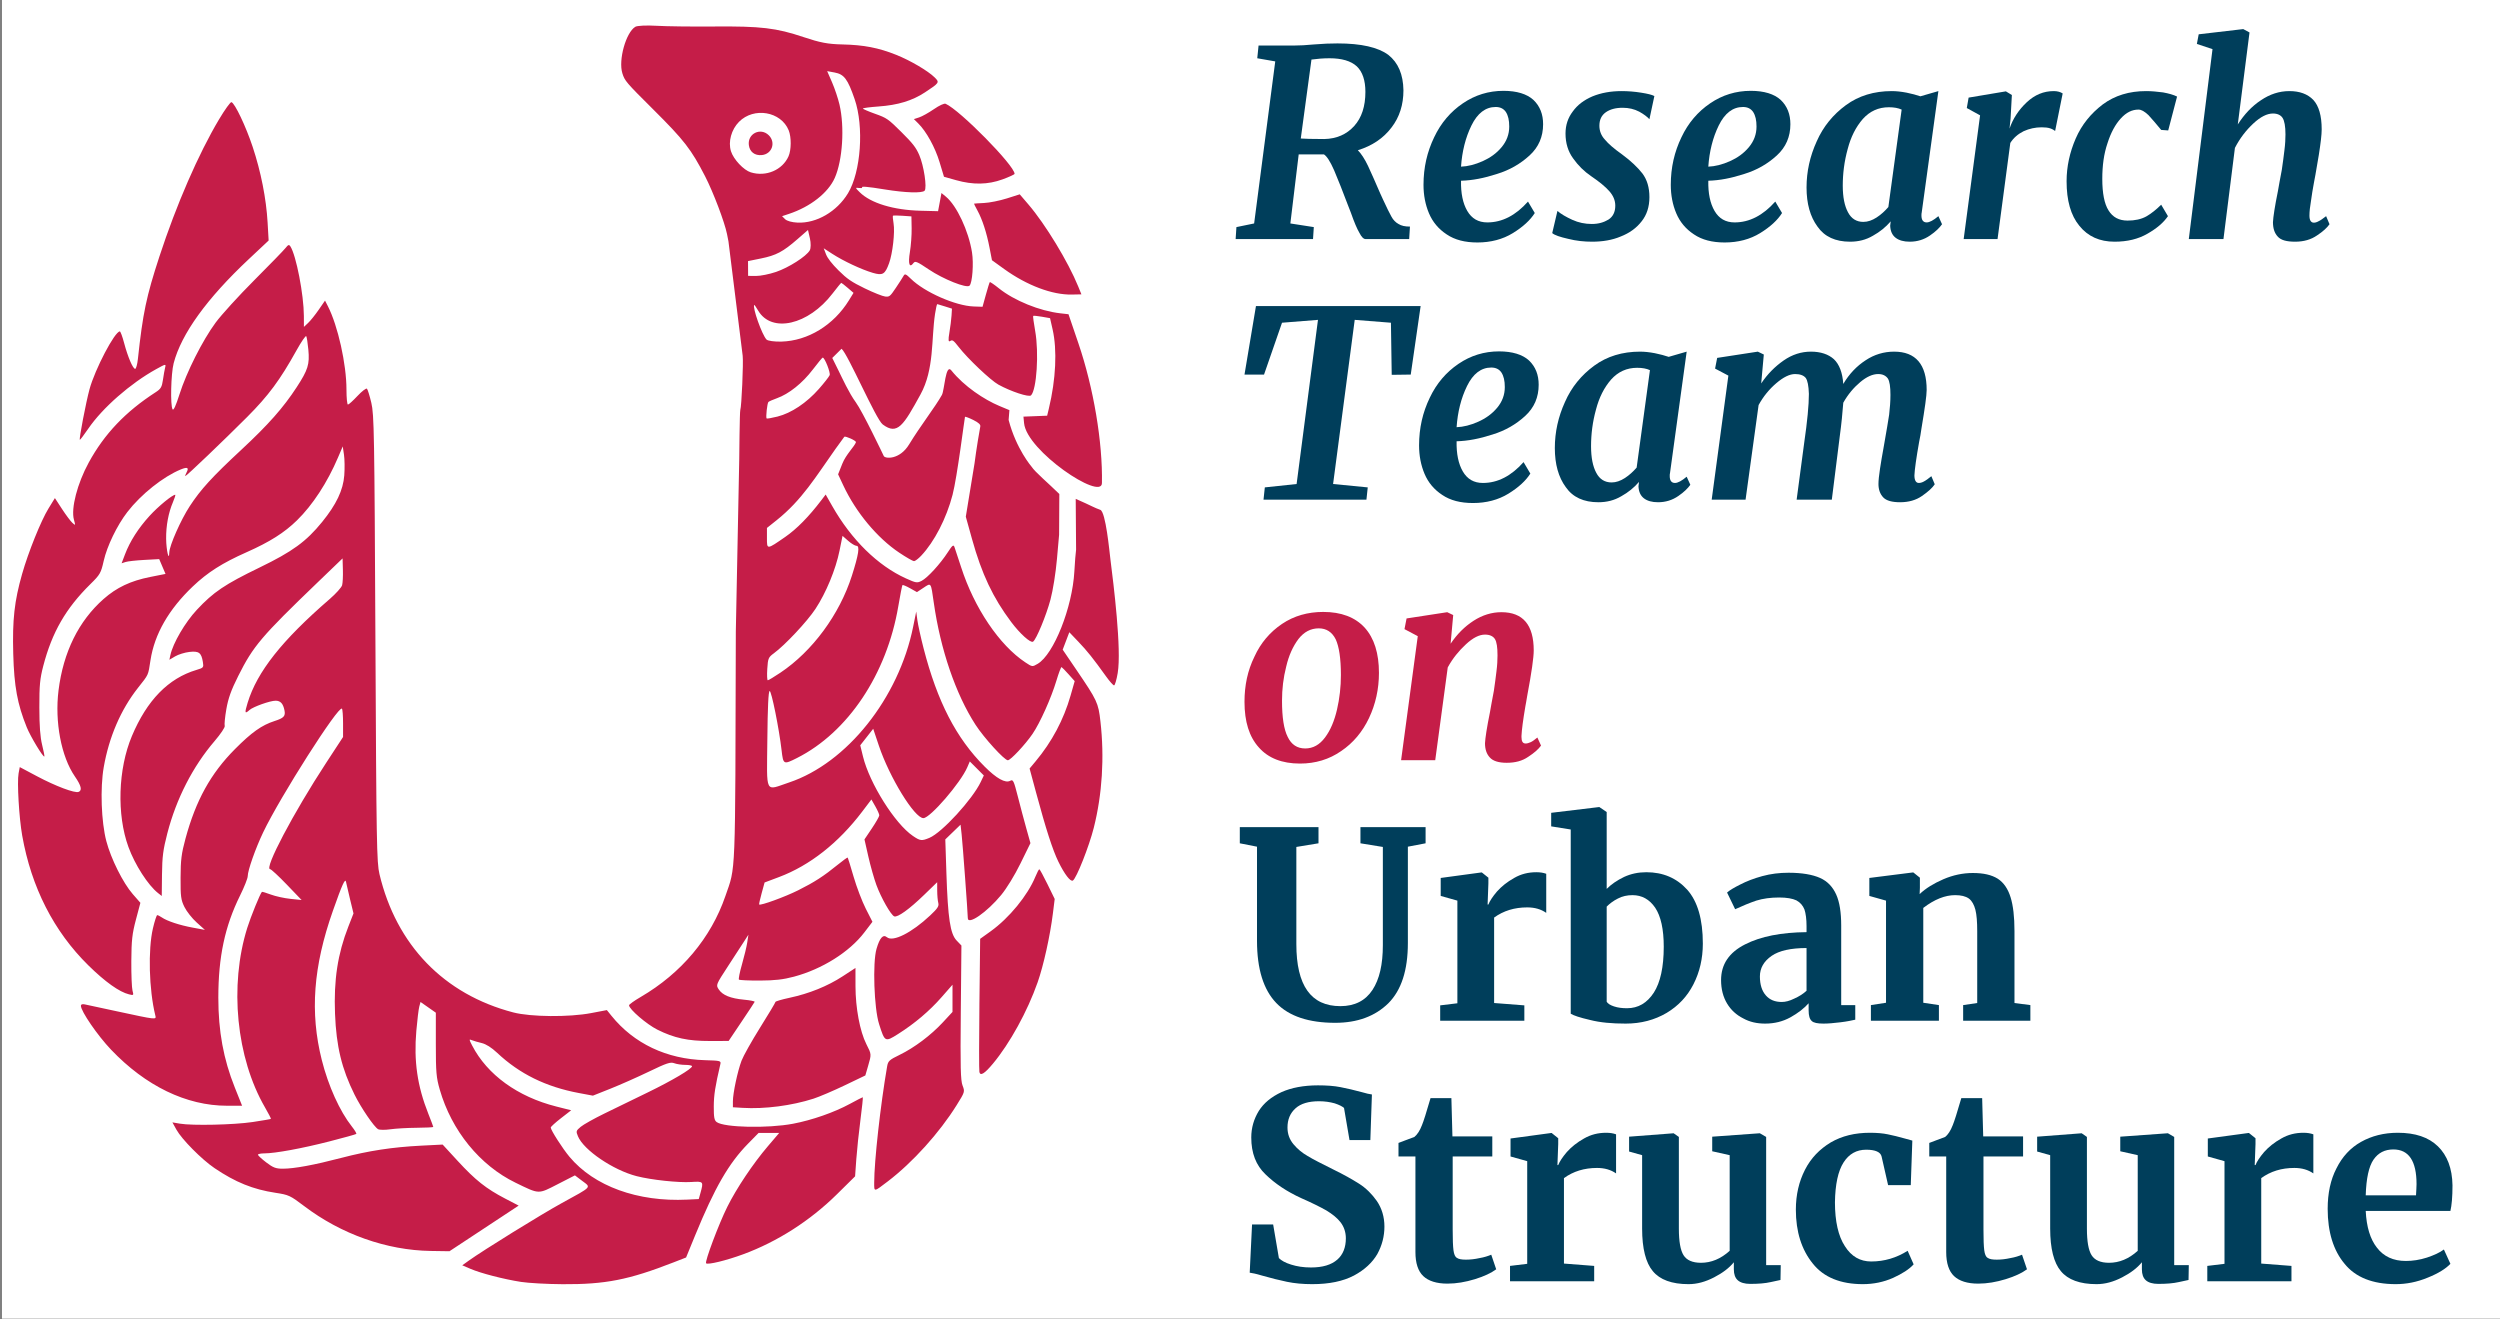 <?xml version="1.0" encoding="UTF-8" standalone="no"?>
<!DOCTYPE svg PUBLIC "-//W3C//DTD SVG 1.1//EN" "http://www.w3.org/Graphics/SVG/1.1/DTD/svg11.dtd">
<svg width="100%" height="100%" viewBox="0 0 1171 618" version="1.1" xmlns="http://www.w3.org/2000/svg" xmlns:xlink="http://www.w3.org/1999/xlink" xml:space="preserve" xmlns:serif="http://www.serif.com/" style="fill-rule:evenodd;clip-rule:evenodd;stroke-linejoin:round;stroke-miterlimit:2;">
    <rect x="0" y="0" width="1171" height="618" fill="#808080" stroke="none"/>
    <g transform="matrix(1,0,0,1,-4120.99,-1221.48)">
        <g id="Layer-1" serif:id="Layer 1">
        </g>
        <g id="Artboard3" transform="matrix(0.989,0,0,0.68,53.909,1317.06)">
            <rect x="4113.26" y="-140.585" width="1183.79" height="908.351" style="fill:none;"/>
            <clipPath id="_clip1">
                <rect x="4113.26" y="-140.585" width="1183.79" height="908.351"/>
            </clipPath>
            <g clip-path="url(#_clip1)">
                <g transform="matrix(0.767,0,0,1.179,3296.88,-317.156)">
                    <g id="Layer-11" serif:id="Layer 1">
                        <rect x="0" y="0" width="3135.92" height="1154.09" style="fill:white;"/>
                    </g>
                </g>
                <g id="path1" transform="matrix(1.075,0,0,1.563,4060.44,-372.971)">
                    <path d="M277.772,713.637C270.096,712.434 260.101,709.844 255.506,707.867L251.917,706.323L254.72,704.309C261.139,699.697 286.724,683.864 295.798,678.888C309.336,671.465 308.729,672.121 304.81,669.157L301.548,666.689L293.917,670.6C285.229,675.053 286.007,675.081 275.4,669.931C259.66,662.289 247.209,646.984 241.999,628.875C240.475,623.576 240.273,621.246 240.273,608.937L240.273,594.999L236.899,592.636L233.525,590.274L232.976,592.324C232.674,593.452 232.09,598.264 231.677,603.016C230.524,616.296 232.119,627.344 236.943,639.487C238.156,642.541 239.148,645.178 239.148,645.349C239.148,645.519 235.858,645.683 231.836,645.714C227.814,645.744 222.604,646.043 220.257,646.378C217.911,646.712 215.472,646.696 214.838,646.341C213.08,645.357 207.386,637.004 204.466,631.125C198.805,619.727 196.428,609.889 195.857,595.5C195.265,580.604 197.024,569.08 201.724,557.064L203.996,551.252L202.493,545.064C201.666,541.66 200.861,538.2 200.704,537.375C200.351,535.513 199.054,538.367 194.911,550.125C186.269,574.648 184.761,594.873 190.015,615.806C192.882,627.233 197.935,638.418 203.276,645.161C204.543,646.76 205.419,648.229 205.223,648.425C205.028,648.62 199.672,650.111 193.321,651.738C181.243,654.831 169.489,656.992 164.711,656.997C163.164,656.998 161.898,657.268 161.898,657.596C161.898,657.924 163.538,659.442 165.543,660.971C168.599,663.301 169.779,663.75 172.855,663.749C177.869,663.747 186.591,662.135 198.648,658.981C210.691,655.831 221.145,654.232 233.898,653.588L243.273,653.115L249.934,660.357C257.673,668.772 262.443,672.559 270.762,676.89L276.762,680.014L261.518,690.07L246.273,700.125L238.023,699.999C218.605,699.704 198.613,692.618 182.292,680.247C176.083,675.541 175.48,675.262 169.595,674.366C159.716,672.862 151.978,669.726 142.773,663.497C137.132,659.679 128.34,650.804 125.992,646.558L124.21,643.336L127.492,643.894C133,644.831 151.317,644.422 159.585,643.178C163.881,642.532 167.49,641.909 167.605,641.794C167.719,641.679 166.547,639.4 165,636.73C152.357,614.907 149.215,583.084 157.189,557.625C158.75,552.643 162.861,542.537 163.648,541.75C163.766,541.632 165.53,542.161 167.568,542.926C169.606,543.691 173.492,544.547 176.205,544.829L181.136,545.341L174.613,538.546C171.025,534.808 167.724,531.75 167.277,531.75C164.46,531.75 177.519,506.955 192,484.811L199.398,473.496L199.398,467.498C199.398,464.199 199.177,461.279 198.907,461.009C197.385,459.487 171.659,499.889 164.204,515.509C160.81,522.619 157.398,532.31 157.398,534.838C157.398,535.771 155.884,539.593 154.034,543.33C147.33,556.868 144.446,570.414 144.445,588.375C144.444,603.133 146.7,615.451 151.692,627.938L154.916,636L148.242,636C130.38,636 112.426,627.308 97.165,611.271C91.213,605.016 83.898,594.358 83.898,591.939C83.898,591.329 84.521,591.105 85.586,591.332C86.514,591.531 92.673,592.857 99.273,594.278C117.644,598.236 117.168,598.186 116.661,596.114C113.901,584.827 113.43,567.221 115.637,557.813C116.387,554.616 117.24,552 117.533,552C117.825,552 118.73,552.455 119.544,553.011C121.924,554.637 127.368,556.434 133.151,557.502L138.528,558.496L134.897,555.231C132.9,553.436 130.48,550.371 129.52,548.421C127.965,545.264 127.778,543.847 127.812,535.5C127.844,527.622 128.191,524.867 129.984,518.25C134.542,501.425 141.093,489.573 151.773,478.833C159.146,471.419 163.569,468.278 169.187,466.468C173.325,465.135 174.097,464.305 173.584,461.739C172.987,458.754 171.827,457.5 169.663,457.5C167.245,457.5 159.746,460.179 158.169,461.606C156.1,463.478 155.969,462.97 157.35,458.438C161.524,444.74 172.449,430.92 193.514,412.693C196.258,410.318 198.722,407.575 198.988,406.597C199.254,405.619 199.406,402.562 199.326,399.802L199.179,394.786L188.226,405.324C163.325,429.283 159.833,433.4 153.209,446.625C150.083,452.864 148.807,456.426 147.974,461.236C147.367,464.735 147.047,468.054 147.261,468.613C147.476,469.174 145.474,472.168 142.788,475.304C133.196,486.501 125.932,500.685 121.987,515.919C120.115,523.152 119.715,526.227 119.628,534.094L119.523,543.564L117.891,542.279C113.486,538.816 107.71,529.826 104.846,521.98C99.638,507.709 100.262,487.613 106.364,473.09C112.997,457.304 122.415,447.646 134.786,443.944C137.944,442.999 138.036,442.886 137.635,440.417C136.971,436.324 135.872,435.515 131.654,436.014C129.635,436.253 126.836,437.126 125.432,437.955L122.88,439.46L123.32,437.418C124.46,432.124 129.793,422.998 135.012,417.409C142.31,409.594 147.28,406.246 162.648,398.79C177.126,391.766 183.163,387.367 190.177,378.731C196.44,371.019 199.442,364.698 199.935,358.19C200.163,355.173 200.104,351.068 199.804,349.067L199.258,345.428L197.188,350.281C192.459,361.367 186.038,371.216 179.115,378C173.555,383.449 167.102,387.534 156.9,392.06C146.214,396.801 139.697,400.95 133.184,407.16C122.576,417.276 116.343,428.138 114.566,439.609C113.489,446.563 113.876,445.707 109.015,451.875C101.483,461.434 96.281,473.505 93.959,486.815C92.347,496.05 92.864,510.822 95.099,519.375C97.118,527.105 102.477,537.847 106.75,542.732L110.108,546.57L108.145,553.973C106.486,560.234 106.172,563.052 106.114,572.25C106.076,578.231 106.31,584.094 106.634,585.278C107.199,587.344 107.138,587.411 105.123,586.921C100.845,585.883 94.586,581.421 87.174,574.125C71.955,559.145 62.073,539.751 58.04,516.946C56.641,509.039 55.73,493.339 56.448,489.514L56.965,486.758L64.619,490.825C72.807,495.176 81.2,498.333 82.874,497.69C84.553,497.046 84.056,494.963 81.249,490.888C75.232,482.152 72.317,466.792 74.046,452.938C76.15,436.079 82.904,422.382 93.903,412.67C99.634,407.609 105.807,404.686 114.364,402.982L121.176,401.625L119.786,398.363L118.396,395.101L111.835,395.455C108.226,395.65 104.499,396.064 103.552,396.376L101.831,396.943L103.326,393.01C105.521,387.232 109.2,381.471 114.176,376.021C117.973,371.861 124.186,366.75 125.444,366.75C125.665,366.75 125.226,368.194 124.469,369.959C122.465,374.635 121.391,380.379 121.451,386.099C121.504,391.15 122.731,396.462 122.846,392.138C122.927,389.085 127.936,377.766 131.865,371.76C136.716,364.343 141.692,358.899 154.536,346.955C166.467,335.86 173.064,328.401 178.995,319.298C183.961,311.676 184.708,309.264 184.106,302.789C183.839,299.914 183.424,297.244 183.184,296.855C182.944,296.467 181.001,299.293 178.868,303.137C171.639,316.157 166.529,323.055 157.127,332.483C146.989,342.648 130.409,358.5 129.914,358.5C129.739,358.5 129.972,357.796 130.433,356.936C131.589,354.776 130.877,354.373 127.985,355.551C120.189,358.729 110.39,366.531 104.341,374.379C99.827,380.234 95.422,389.348 93.944,395.89C92.728,401.269 92.364,401.904 88.081,406.125C77.259,416.789 71.184,427.336 67.322,442.165C65.849,447.819 65.577,450.705 65.592,460.5C65.605,468.633 65.974,473.588 66.821,476.996C67.487,479.674 67.932,481.967 67.809,482.089C67.301,482.598 61.696,473.312 60.047,469.23C55.916,459.003 54.486,451.217 54.092,436.82C53.681,421.801 54.59,413.622 58.005,401.625C60.746,391.995 66.315,378.17 69.617,372.801L72.443,368.206L75.576,373.014C77.299,375.658 79.353,378.405 80.141,379.118C81.534,380.379 81.553,380.341 80.827,377.712C79.465,372.781 82.324,361.756 87.352,352.549C94.268,339.885 103.543,330.141 116.893,321.515C119.116,320.079 119.593,319.261 120.043,316.109C120.336,314.067 120.768,311.624 121.005,310.681C121.425,309.009 121.329,309.025 117.104,311.36C105.719,317.651 93.405,328.449 87.111,337.661C85.202,340.455 83.542,342.644 83.423,342.525C83.037,342.138 86.123,326.032 87.691,320.25C90.077,311.452 98.831,294.75 101.056,294.75C101.347,294.75 102.188,297.028 102.925,299.813C104.557,305.979 106.804,311.25 107.802,311.25C108.208,311.25 108.749,309.309 109.005,306.938C111.187,286.665 112.71,279.408 118.485,261.75C125.953,238.919 135.668,216.568 144.759,201.308C147.327,196.996 149.787,193.579 150.226,193.714C151.729,194.177 156.571,204.375 159.561,213.375C163.206,224.347 165.554,236.236 166.157,246.781L166.61,254.694L157.897,262.872C139.385,280.248 128.136,295.835 124.763,308.787C123.569,313.369 123.245,327.453 124.295,329.108C124.703,329.752 125.744,327.488 127.309,322.55C130.426,312.717 137.472,298.725 143.259,290.876C145.794,287.438 153.423,279.056 160.213,272.25C167.003,265.444 173.218,259.044 174.024,258.029C175.242,256.494 175.608,256.368 176.195,257.279C178.744,261.235 182.105,278.592 182.134,287.943L182.148,292.762L184.02,291.004C185.049,290.037 187.142,287.429 188.671,285.209L191.451,281.173L192.716,283.649C197.13,292.29 200.898,309.208 200.898,320.382C200.898,324.022 201.19,327 201.546,327C201.902,327 203.798,325.285 205.759,323.188C207.72,321.091 209.596,319.657 209.927,320.001C210.259,320.344 211.127,323.156 211.857,326.25C213.076,331.422 213.22,339.786 213.65,430.125C214.078,520.233 214.226,528.834 215.434,533.91C222.882,565.21 243.841,586.888 274.375,594.873C282.072,596.885 298.947,597.032 308.696,595.171L315.619,593.85L317.647,596.362C327.544,608.62 341.96,615.457 358.9,615.928C365.554,616.113 365.964,616.216 365.636,617.625C363.317,627.594 362.746,631.258 362.725,636.313C362.705,641.113 362.952,642.434 364.008,643.207C367.308,645.619 386.532,646.04 397.604,643.942C405.995,642.352 415.784,638.934 422.675,635.187C425.647,633.572 428.206,632.25 428.363,632.25C428.52,632.25 428.063,636.722 427.347,642.188C426.631,647.653 425.806,655.498 425.513,659.619L424.981,667.114L417.002,674.996C405.175,686.681 390.751,695.917 375.648,701.476C368.192,704.22 360.089,706.191 359.341,705.443C358.669,704.771 364.879,688.216 368.649,680.625C372.749,672.372 379.968,661.579 386.585,653.813L391.537,648L382.452,648L377.852,652.687C369.295,661.409 363.112,672.132 354.465,693.252L350.523,702.88L344.898,705.072C325.2,712.75 314.96,714.762 296.148,714.651C289.342,714.611 281.073,714.155 277.772,713.637ZM356.876,674.377C358.269,669.359 358.193,669.269 352.796,669.613C347.155,669.972 335.247,668.698 328.773,667.042C318.427,664.396 305.406,655.554 302.883,649.462C301.968,647.254 302.038,647.014 304.093,645.294C305.292,644.29 309.986,641.658 314.523,639.445C319.061,637.231 327.667,633.039 333.648,630.129C344.419,624.889 353.148,619.723 353.148,618.588C353.148,618.265 351.82,618 350.197,618C348.574,618 346.372,617.668 345.304,617.262C343.649,616.633 342.002,617.179 334.192,620.945C329.149,623.377 321.524,626.76 317.248,628.463L309.473,631.558L303.303,630.402C288.749,627.675 277.104,621.94 267.242,612.642C264.828,610.366 262.387,608.824 260.492,608.376C258.859,607.989 256.901,607.418 256.141,607.105C254.836,606.568 254.844,606.7 256.267,609.455C262.918,622.332 276.299,632.037 293.339,636.345L299.904,638.005L295.401,641.501C292.925,643.425 290.898,645.272 290.898,645.606C290.898,646.737 296.098,654.857 299.177,658.534C310.007,671.47 329.201,678.444 351.032,677.377L356.111,677.128L356.876,674.377ZM433.398,669.944C433.398,660.531 436.152,635.73 439.088,618.704C439.504,616.291 440.039,615.794 444.593,613.58C451.107,610.414 458.395,604.929 463.69,599.21L467.898,594.664L467.898,582.669L463.098,588.147C457.756,594.243 451.237,599.763 443.898,604.403C438.178,608.02 438.072,607.964 435.55,600.011C433.345,593.057 432.656,572.937 434.416,566.885C435.84,561.985 437.317,560.334 439.015,561.743C441.665,563.943 449.933,559.774 458.061,552.141C461.352,549.051 462.013,548.027 461.634,546.612C461.378,545.657 461.164,543.213 461.159,541.182L461.147,537.49L455.335,543.126C448.877,549.387 443.682,553.121 442.228,552.547C440.761,551.966 436.42,544.322 434.356,538.681C433.338,535.9 431.742,530.251 430.809,526.128L429.113,518.631L432.38,513.761C434.177,511.082 435.647,508.5 435.647,508.022C435.647,507.544 434.865,505.775 433.908,504.091L432.169,501.029L428.096,506.405C417.652,520.188 405.028,530.118 391.467,535.219L385.111,537.61L383.811,542.361C383.095,544.975 382.602,547.205 382.714,547.317C383.292,547.895 394.097,543.957 399.891,541.057C407.102,537.448 411.144,534.834 417.433,529.711C419.684,527.878 421.619,526.49 421.733,526.627C421.846,526.763 423.022,530.588 424.344,535.125C425.667,539.663 428.072,545.977 429.689,549.157L432.628,554.94L429.03,559.657C422.471,568.258 410.466,575.801 398.055,579.121C393.314,580.389 389.626,580.81 383.023,580.838C378.211,580.858 374.065,580.667 373.81,580.412C373.555,580.157 374.162,577.12 375.158,573.662C376.155,570.204 377.199,565.856 377.477,564L377.984,560.625L376.298,563.25C375.37,564.694 372.137,569.673 369.113,574.314C363.627,582.735 363.618,582.757 364.909,584.729C366.587,587.289 370.082,588.707 376.104,589.269C378.768,589.518 380.852,589.944 380.735,590.215C380.618,590.486 377.991,594.475 374.897,599.078L369.272,607.448L361.07,607.473C351.412,607.504 345.267,606.178 337.846,602.459C333.144,600.104 325.397,593.428 325.397,591.732C325.397,591.366 327.699,589.721 330.511,588.079C348.435,577.611 361.521,562.014 367.845,543.582C372.457,530.142 372.157,537.772 372.437,426.951L373.943,351.022C373.943,351.022 374.121,330.007 374.409,329.349C374.959,328.094 375.828,308.4 375.46,305.507C375.191,303.385 369.189,255.065 369.189,255.065L368.557,251.855C367.534,246.661 362.475,233.321 358.896,226.378C352.733,214.422 349.69,210.501 336.024,196.902C324.059,184.995 323.485,184.322 322.445,180.978C320.633,175.148 324.016,163.017 328.155,160.506C328.99,159.999 333.14,159.797 337.377,160.056C341.614,160.315 352.976,160.46 362.626,160.377C383.484,160.198 390.177,160.986 402.295,165.049C409.61,167.501 412.978,168.137 419.403,168.282C428.815,168.493 435.284,169.744 443.087,172.86C449.337,175.356 457.109,179.925 460.053,182.834C462.264,185.018 462.147,185.198 455.751,189.411C450.167,193.09 443.803,195.021 435.263,195.627C431.504,195.894 428.429,196.301 428.431,196.53C428.432,196.759 430.859,197.808 433.825,198.861C438.935,200.676 439.536,201.093 445.339,206.851C450.377,211.849 451.777,213.647 453.24,216.995C455.278,221.659 456.762,231.571 455.597,232.749C454.472,233.888 447.136,233.66 438.237,232.211C430.308,230.919 427.377,230.679 428.083,231.377C428.307,231.598 427.676,231.671 426.681,231.539C424.993,231.315 425.014,231.441 427.006,233.407C431.892,238.234 441.882,241.27 453.875,241.574L461.54,241.768L462.289,237.763L463.038,233.759L464.994,235.372C469.764,239.307 474.977,250.43 476.486,259.892C477.273,264.826 476.647,273.336 475.404,274.593C474.145,275.867 463.844,271.758 457.422,267.42C452.281,263.947 451.448,263.604 450.68,264.64C448.932,266.997 448.272,264.964 449.121,259.839C449.598,256.959 449.946,252.231 449.894,249.331L449.8,244.06L445.886,243.789C443.733,243.64 441.839,243.625 441.677,243.755C441.516,243.886 441.63,245.422 441.933,247.171C442.589,250.966 441.524,260.386 439.949,264.717C438.163,269.63 437.15,270.224 432.761,268.931C427.759,267.458 419.818,263.734 414.971,260.589L411.155,258.112L412.169,260.757C412.827,262.472 414.772,264.978 417.707,267.893C421.456,271.615 423.431,272.967 429.234,275.783C433.086,277.652 437.138,279.27 438.239,279.379C440.133,279.567 440.39,279.358 442.971,275.516C444.472,273.282 445.992,270.913 446.35,270.251C446.905,269.225 447.378,269.419 449.578,271.58C455.568,277.463 469.245,283.487 477.231,283.761L481.132,283.895L482.595,278.6C483.399,275.688 484.18,273.181 484.33,273.03C484.479,272.878 486.285,274.108 488.342,275.763C495.054,281.161 506.305,285.741 515.376,286.769L518.999,287.179L523.372,300.018C530.043,319.603 534.089,343.657 533.735,361.62C533.579,369.512 500.595,347.469 499.428,335.173L499.156,332.309L504.375,332.103L509.594,331.898L510.356,328.725C513.449,315.844 514.059,302.936 512.002,293.875L510.875,288.911L507.29,288.28C505.318,287.933 503.587,287.77 503.443,287.919C503.3,288.067 503.697,291.064 504.325,294.578C506.035,304.147 504.984,320.418 502.494,322.938C501.582,323.862 493.656,321.251 488.131,318.207C484.708,316.321 474.622,306.764 470.64,301.634C468.341,298.671 467.865,298.335 466.887,298.98C466.059,299.526 465.965,298.559 466.527,295.265C466.945,292.815 467.37,289.44 467.472,287.764L467.658,284.717L464.587,283.748C462.897,283.216 461.369,282.751 461.19,282.715C461.011,282.679 460.566,284.63 460.201,287.052C458.508,298.285 459.907,311.425 453.791,322.546C446.292,336.18 443.66,340.633 437.156,335.754C434.132,333.486 421.879,304.838 419.022,302.395L414.926,306.453L417.739,312.143C419.286,315.272 422.295,321.889 425.285,325.977C428.275,330.065 437.331,349.037 437.609,349.651C438.186,350.926 444.638,351.395 448.792,344.538C453.699,336.438 460.372,327.913 463.231,322.751C464.363,320.707 464.831,308.748 467.372,311.924C473.021,318.982 481.934,324.842 488.566,327.611L492.971,329.45L492.624,333.765C495.958,346.572 502.759,354.401 502.759,354.401C504.3,356.763 510.137,361.658 514.962,366.402L514.861,384.375L513.915,395.076C513.374,401.193 512.156,408.834 511.07,412.914C509.198,419.947 504.775,430.619 503.373,431.486C502.275,432.165 497.661,428.013 493.786,422.858C485.725,412.135 480.776,401.653 476.488,386.226L473.759,376.407L477.604,352.903C478.319,347.164 479.947,337.417 480.131,336.732C480.368,335.85 479.474,334.991 477.068,333.789C475.198,332.856 473.546,332.235 473.397,332.409C473.247,332.584 469.989,358.833 467.93,366.75C465.216,377.183 459.903,387.427 454.142,393.562C452.884,394.903 451.442,396 450.939,396C450.436,396 447.513,394.32 444.443,392.268C434.711,385.758 425.338,374.485 419.775,362.597L417.497,357.729L419.356,353.052C421.004,348.909 424.654,345.569 425.356,343.598C425.598,342.92 420.732,340.78 420.248,341.171C420.127,341.268 418.406,343.635 416.423,346.432C407.626,358.84 401.625,369.021 390.372,377.992L386.148,381.359L386.148,385.76C386.148,390.985 386.007,390.993 394.205,385.326C399.27,381.824 404.622,376.378 410.148,369.104L412.023,366.636L414.935,371.755C423.363,386.57 434.976,397.979 447.332,403.581C451.844,405.627 452.318,405.701 454.313,404.669C456.905,403.329 462.507,397.21 465.812,392.11C467.822,389.007 468.321,388.607 468.753,389.749C469.039,390.506 470.358,394.5 471.685,398.625C477.471,416.61 488.549,433.038 500.002,440.617C503.046,442.632 503.065,442.634 505.41,441.257C512.514,437.086 520.717,416.419 521.588,400.5C521.802,396.581 522.144,392.28 522.346,390.941L522.181,368.546L526.6,370.528C528.128,371.187 530.652,372.572 533.006,373.386C535.42,374.221 537.04,391.812 537.461,395.12C538.856,406.088 542.441,434.895 540.681,445.312C540.176,448.303 539.455,450.75 539.079,450.75C538.703,450.75 537.131,448.987 535.584,446.831C529.866,438.86 527.296,435.64 523.377,431.533L519.363,427.327L517.903,431.168L516.444,435.009L522.432,443.817C531.681,457.422 532.133,458.391 533.072,466.628C534.88,482.498 533.866,498.709 530.137,513.517C528.07,521.727 522.504,535.787 520.939,536.755C519.878,537.41 517.244,533.984 514.528,528.413C512.028,523.285 509.052,514.063 504.758,498.131L501.862,487.386L504.478,484.256C511.683,475.636 516.878,465.872 519.912,455.25L521.733,448.875L519.049,445.875C517.573,444.225 516.175,442.792 515.944,442.692C515.713,442.591 514.699,445.257 513.692,448.617C511.384,456.319 506.457,467.309 503.141,472.154C499.933,476.842 493.467,483.75 492.287,483.75C490.765,483.75 481.775,473.879 478.042,468.108C469.317,454.622 462.595,434.97 459.662,414.375C458.348,405.154 458.555,405.459 455.146,407.716L452.233,409.643L449.199,407.938C447.53,407.001 446.025,406.378 445.853,406.554C445.682,406.731 444.855,410.927 444.017,415.879C438.948,445.814 421.847,471.428 399.356,482.769C393.454,485.745 393.326,485.68 392.6,479.358C391.507,469.826 388.107,452.972 387.33,453.231C386.786,453.412 386.458,460.39 386.324,474.625C386.092,499.229 385.052,497.174 395.898,493.54C421.384,485.002 444.208,456.348 450.56,424.916L451.916,418.207L452.414,421.957C452.687,424.02 453.926,429.643 455.167,434.454C461.22,457.921 469.511,473.993 482.016,486.498C487.308,491.79 491.166,493.945 493.302,492.801C494.607,492.103 494.883,492.668 496.675,499.708C497.748,503.925 499.438,510.277 500.431,513.825L502.236,520.274L497.859,529.2C495.286,534.446 491.768,540.199 489.324,543.156C483.041,550.76 474.664,556.555 474.642,553.312C474.628,551.065 472.372,520.463 471.93,516.508L471.442,512.14L464.725,518.625L465.217,533.625C465.866,553.431 466.902,560.254 469.709,563.183L471.828,565.395L471.551,594.885C471.324,619.022 471.466,624.872 472.335,627.113C473.384,629.821 473.354,629.919 469.73,635.734C462.116,647.95 450.36,660.974 439.398,669.338C433.166,674.093 433.398,674.07 433.398,669.944L433.398,669.944ZM457.741,517.937C463.257,515.632 476.691,500.986 480.351,493.287L481.7,490.449L478.608,487.357L475.517,484.265L474.423,486.82C471.491,493.673 458.05,509.25 455.071,509.25C451.157,509.25 440.141,491.304 435.438,477.268L432.961,469.875L430.108,473.514L427.255,477.154L428.475,482.139C431.366,493.947 442.538,511.723 450.445,517.096C453.69,519.301 454.306,519.372 457.741,517.937ZM392.047,445.172C406.185,435.717 418.124,419.516 423.586,402.375C426.537,393.113 427.135,389.25 425.615,389.25C424.975,389.25 423.325,388.262 421.949,387.054L419.448,384.858L418.128,391.366C416.443,399.674 412.186,409.975 407.507,417.066C403.855,422.6 394.109,432.998 389.192,436.606C386.777,438.378 386.59,438.823 386.292,443.5C386.117,446.25 386.221,448.5 386.523,448.5C386.825,448.5 389.311,447.002 392.048,445.172L392.047,445.172ZM390.774,332.289C396.883,330.752 403.61,326.261 409.033,320.1C411.353,317.464 413.487,314.74 413.773,314.047C414.23,312.943 411.601,306.278 410.711,306.284C410.526,306.285 408.575,308.647 406.376,311.534C401.779,317.568 395.816,322.33 390.486,324.223C388.723,324.849 387.061,325.583 386.793,325.855C386.265,326.388 385.583,332.577 385.993,333.107C386.131,333.284 388.282,332.916 390.774,332.289ZM392.469,299.242C404.184,298.941 415.537,292.005 422.287,281.026L424.295,277.759L421.727,275.559C420.314,274.35 419.042,273.359 418.9,273.358C418.759,273.356 417.025,275.468 415.048,278.051C404.41,291.949 388.185,295.655 382.252,285.543C381.407,284.101 380.645,282.992 380.56,283.078C379.62,284.029 383.982,296.327 385.975,298.345C386.538,298.916 389.461,299.319 392.469,299.242L392.469,299.242ZM390.125,268.545C395.732,266.64 403.46,261.708 405.006,259.047C405.513,258.174 405.547,255.793 405.08,253.756L404.231,250.052L399.573,254.113C393.231,259.642 390.203,261.243 383.518,262.603L377.811,263.764L377.849,270.278L381.337,270.312C383.255,270.33 387.209,269.535 390.125,268.545ZM399.612,246.804C407.981,247.179 416.964,241.955 421.854,233.871C427.559,224.438 428.966,204.518 424.783,192.393C421.715,183.5 420.153,181.424 415.945,180.647L412.682,180.044L414.829,184.976C416.009,187.689 417.485,192.1 418.109,194.779C420.416,204.695 419.482,219.3 416.042,227.078C413.126,233.673 405.279,239.837 395.809,242.972L392.806,243.966L394.149,245.293C394.947,246.082 397.163,246.694 399.612,246.804ZM379.035,224.653C385.744,226.714 392.954,223.648 395.653,217.588C396.897,214.792 396.937,209.102 395.732,206.137C392.342,197.797 380.388,195.754 373.828,202.393C370.459,205.802 368.988,211.199 370.296,215.347C371.43,218.94 375.886,223.686 379.035,224.653ZM378.174,212.62C377.542,207.579 383.338,204.736 386.958,208.312C390.183,211.499 388.361,216.643 383.865,217.044C380.744,217.323 378.55,215.618 378.174,212.62ZM375.461,636.939L371.148,636.675L371.148,634.056C371.148,630.494 373.193,620.856 374.937,616.194C375.723,614.094 379.411,607.511 383.132,601.566C386.854,595.622 389.898,590.532 389.898,590.257C389.898,589.981 392.683,589.16 396.086,588.433C404.739,586.582 412.868,583.297 419.492,578.973L425.148,575.28L425.157,583.328C425.168,592.877 427.113,603.26 429.932,608.823C432.247,613.391 432.235,613.232 430.696,618.527L429.494,622.659L420.383,627.03C415.372,629.434 409.194,632.07 406.655,632.887C397.062,635.974 385.092,637.529 375.459,636.939L375.461,636.939ZM479.747,621.17C479.572,620.458 479.576,606.954 479.755,591.161L480.08,562.446L484.677,559.149C492.868,553.274 501.014,543.331 504.418,535.053C505.164,533.239 505.943,531.763 506.149,531.771C506.355,531.78 507.964,534.731 509.724,538.331L512.923,544.875L512.13,551.25C510.896,561.158 508.005,574.209 505.4,581.625C500.906,594.421 493.161,608.516 485.711,617.457C482.047,621.855 480.197,623.006 479.747,621.17L479.747,621.17ZM484.216,257.864C482.93,251.213 481.039,245.398 478.884,241.461C478.006,239.855 477.329,238.5 477.379,238.449C477.43,238.397 479.418,238.266 481.796,238.157C484.175,238.047 488.686,237.143 491.821,236.148L497.521,234.337L501.383,238.848C508.798,247.506 518.872,264.103 523.261,274.891L524.696,278.419L520.476,278.51C511.867,278.697 500.669,274.477 490.713,267.296L485.284,263.379L484.216,257.864ZM462.191,220.12C460.23,213.625 456.353,206.592 452.791,203.073L450.882,201.186L453.216,200.428C454.5,200.011 457.409,198.388 459.68,196.821C462.123,195.136 464.246,194.162 464.876,194.439C471.159,197.192 495.227,221.653 495.248,225.307C495.25,225.584 492.845,226.688 489.903,227.762C483.51,230.096 476.933,230.206 469.499,228.106L464.144,226.592L462.191,220.12Z" style="fill:rgb(197,29,72);fill-rule:nonzero;"/>
                </g>
                <g transform="matrix(10.284,0,0,14.956,3968.76,-6146.73)">
                    <g transform="matrix(12,0,0,12,70.828,412.601)">
                        <path d="M0.232,-0.743C0.249,-0.743 0.272,-0.744 0.303,-0.747C0.338,-0.75 0.368,-0.751 0.394,-0.751C0.485,-0.751 0.55,-0.736 0.589,-0.707C0.627,-0.677 0.646,-0.632 0.647,-0.571C0.647,-0.516 0.632,-0.468 0.601,-0.428C0.57,-0.387 0.527,-0.358 0.472,-0.341C0.485,-0.328 0.498,-0.308 0.511,-0.281C0.524,-0.254 0.539,-0.218 0.558,-0.175C0.563,-0.164 0.567,-0.156 0.569,-0.151C0.583,-0.12 0.594,-0.099 0.601,-0.086C0.608,-0.073 0.617,-0.064 0.628,-0.058C0.639,-0.051 0.653,-0.048 0.672,-0.048L0.669,-0L0.502,-0C0.494,-0 0.486,-0.008 0.478,-0.024C0.469,-0.039 0.458,-0.065 0.445,-0.102L0.436,-0.125C0.414,-0.183 0.396,-0.229 0.381,-0.264C0.366,-0.298 0.353,-0.318 0.342,-0.325L0.245,-0.325L0.213,-0.06L0.303,-0.046L0.3,-0L0.003,-0L0.006,-0.046L0.074,-0.06L0.155,-0.682L0.086,-0.694L0.091,-0.743L0.232,-0.743ZM0.253,-0.386C0.266,-0.385 0.296,-0.384 0.343,-0.384C0.391,-0.385 0.429,-0.402 0.458,-0.434C0.487,-0.466 0.501,-0.51 0.501,-0.565C0.501,-0.609 0.49,-0.642 0.468,-0.663C0.445,-0.684 0.41,-0.694 0.363,-0.694C0.339,-0.694 0.316,-0.692 0.294,-0.689L0.253,-0.386Z" style="fill:rgb(0,62,91);fill-rule:nonzero;"/>
                    </g>
                    <g transform="matrix(12,0,0,12,79.096,412.601)">
                        <path d="M0.462,-0.1C0.445,-0.073 0.417,-0.047 0.378,-0.023C0.339,0.001 0.293,0.013 0.242,0.013C0.194,0.013 0.155,0.003 0.124,-0.018C0.092,-0.039 0.07,-0.066 0.056,-0.099C0.042,-0.132 0.035,-0.169 0.035,-0.208C0.035,-0.275 0.049,-0.335 0.076,-0.391C0.102,-0.446 0.139,-0.489 0.186,-0.521C0.233,-0.553 0.285,-0.569 0.342,-0.569C0.393,-0.569 0.432,-0.557 0.457,-0.534C0.482,-0.51 0.494,-0.479 0.494,-0.441C0.494,-0.393 0.477,-0.353 0.442,-0.321C0.407,-0.289 0.366,-0.265 0.317,-0.25C0.268,-0.234 0.222,-0.225 0.179,-0.224C0.178,-0.176 0.186,-0.137 0.203,-0.108C0.22,-0.079 0.245,-0.064 0.28,-0.064C0.337,-0.064 0.389,-0.091 0.436,-0.144L0.462,-0.1ZM0.312,-0.507C0.273,-0.507 0.242,-0.483 0.219,-0.436C0.196,-0.389 0.183,-0.336 0.179,-0.278C0.205,-0.279 0.233,-0.286 0.262,-0.299C0.291,-0.312 0.315,-0.329 0.335,-0.353C0.354,-0.376 0.364,-0.402 0.364,-0.432C0.364,-0.456 0.36,-0.474 0.351,-0.488C0.342,-0.501 0.329,-0.507 0.312,-0.507Z" style="fill:rgb(0,62,91);fill-rule:nonzero;"/>
                    </g>
                    <g transform="matrix(12,0,0,12,85.36,412.601)">
                        <path d="M0.38,-0.46C0.372,-0.469 0.359,-0.479 0.341,-0.489C0.322,-0.499 0.301,-0.504 0.277,-0.504C0.25,-0.504 0.229,-0.498 0.213,-0.487C0.196,-0.475 0.188,-0.458 0.188,-0.435C0.188,-0.415 0.195,-0.397 0.209,-0.382C0.222,-0.366 0.244,-0.347 0.275,-0.325C0.309,-0.3 0.335,-0.275 0.353,-0.252C0.371,-0.228 0.38,-0.198 0.38,-0.161C0.38,-0.124 0.37,-0.093 0.35,-0.068C0.33,-0.042 0.303,-0.023 0.27,-0.01C0.237,0.004 0.2,0.01 0.16,0.01C0.13,0.01 0.099,0.007 0.068,-0.001C0.037,-0.008 0.016,-0.015 0.007,-0.023L0.027,-0.108C0.041,-0.096 0.06,-0.085 0.084,-0.074C0.108,-0.063 0.133,-0.058 0.159,-0.058C0.184,-0.058 0.205,-0.064 0.223,-0.075C0.24,-0.086 0.249,-0.104 0.249,-0.128C0.249,-0.149 0.241,-0.167 0.226,-0.184C0.211,-0.201 0.188,-0.22 0.157,-0.241C0.129,-0.26 0.106,-0.283 0.087,-0.31C0.068,-0.336 0.058,-0.368 0.058,-0.405C0.058,-0.437 0.067,-0.465 0.086,-0.49C0.104,-0.515 0.129,-0.534 0.162,-0.548C0.194,-0.561 0.231,-0.568 0.273,-0.568C0.298,-0.568 0.323,-0.566 0.348,-0.562C0.373,-0.558 0.39,-0.554 0.399,-0.549L0.38,-0.46Z" style="fill:rgb(0,62,91);fill-rule:nonzero;"/>
                    </g>
                    <g transform="matrix(12,0,0,12,90.484,412.601)">
                        <path d="M0.462,-0.1C0.445,-0.073 0.417,-0.047 0.378,-0.023C0.339,0.001 0.293,0.013 0.242,0.013C0.194,0.013 0.155,0.003 0.124,-0.018C0.092,-0.039 0.07,-0.066 0.056,-0.099C0.042,-0.132 0.035,-0.169 0.035,-0.208C0.035,-0.275 0.049,-0.335 0.076,-0.391C0.102,-0.446 0.139,-0.489 0.186,-0.521C0.233,-0.553 0.285,-0.569 0.342,-0.569C0.393,-0.569 0.432,-0.557 0.457,-0.534C0.482,-0.51 0.494,-0.479 0.494,-0.441C0.494,-0.393 0.477,-0.353 0.442,-0.321C0.407,-0.289 0.366,-0.265 0.317,-0.25C0.268,-0.234 0.222,-0.225 0.179,-0.224C0.178,-0.176 0.186,-0.137 0.203,-0.108C0.22,-0.079 0.245,-0.064 0.28,-0.064C0.337,-0.064 0.389,-0.091 0.436,-0.144L0.462,-0.1ZM0.312,-0.507C0.273,-0.507 0.242,-0.483 0.219,-0.436C0.196,-0.389 0.183,-0.336 0.179,-0.278C0.205,-0.279 0.233,-0.286 0.262,-0.299C0.291,-0.312 0.315,-0.329 0.335,-0.353C0.354,-0.376 0.364,-0.402 0.364,-0.432C0.364,-0.456 0.36,-0.474 0.351,-0.488C0.342,-0.501 0.329,-0.507 0.312,-0.507Z" style="fill:rgb(0,62,91);fill-rule:nonzero;"/>
                    </g>
                    <g transform="matrix(12,0,0,12,96.748,412.601)">
                        <path d="M0.476,-0.102C0.475,-0.099 0.475,-0.095 0.475,-0.09C0.475,-0.073 0.482,-0.064 0.495,-0.064C0.506,-0.064 0.521,-0.072 0.54,-0.088L0.554,-0.057C0.545,-0.044 0.53,-0.029 0.508,-0.014C0.485,0.002 0.459,0.01 0.43,0.01C0.407,0.01 0.389,0.005 0.376,-0.005C0.363,-0.015 0.356,-0.03 0.355,-0.051L0.357,-0.068C0.338,-0.046 0.316,-0.028 0.289,-0.013C0.262,0.003 0.233,0.01 0.201,0.01C0.145,0.01 0.103,-0.009 0.076,-0.048C0.048,-0.086 0.034,-0.136 0.034,-0.198C0.034,-0.259 0.047,-0.318 0.073,-0.375C0.098,-0.432 0.136,-0.478 0.185,-0.514C0.234,-0.55 0.293,-0.568 0.361,-0.568C0.378,-0.568 0.397,-0.566 0.418,-0.562C0.438,-0.558 0.456,-0.553 0.471,-0.548L0.54,-0.568L0.476,-0.102ZM0.399,-0.497C0.386,-0.503 0.37,-0.506 0.35,-0.506C0.31,-0.506 0.277,-0.491 0.25,-0.461C0.223,-0.43 0.204,-0.392 0.192,-0.346C0.179,-0.299 0.173,-0.252 0.173,-0.205C0.173,-0.161 0.18,-0.127 0.193,-0.103C0.206,-0.078 0.226,-0.066 0.252,-0.066C0.269,-0.066 0.286,-0.072 0.303,-0.083C0.32,-0.094 0.335,-0.108 0.348,-0.123L0.399,-0.497Z" style="fill:rgb(0,62,91);fill-rule:nonzero;"/>
                    </g>
                    <g transform="matrix(12,0,0,12,103.792,412.601)">
                        <path d="M0.226,-0.424C0.239,-0.462 0.261,-0.496 0.292,-0.525C0.323,-0.554 0.357,-0.568 0.396,-0.568C0.409,-0.568 0.421,-0.565 0.43,-0.559L0.401,-0.415C0.397,-0.418 0.391,-0.422 0.382,-0.425C0.373,-0.428 0.362,-0.429 0.349,-0.429C0.325,-0.429 0.302,-0.424 0.28,-0.414C0.258,-0.403 0.241,-0.388 0.229,-0.369L0.18,-0L0.05,-0L0.113,-0.475L0.062,-0.503L0.069,-0.543L0.212,-0.567L0.235,-0.553L0.23,-0.462L0.226,-0.424Z" style="fill:rgb(0,62,91);fill-rule:nonzero;"/>
                    </g>
                    <g transform="matrix(12,0,0,12,108.748,412.601)">
                        <path d="M0.395,-0.419C0.376,-0.442 0.36,-0.461 0.346,-0.476C0.331,-0.49 0.319,-0.497 0.308,-0.497C0.283,-0.497 0.261,-0.486 0.24,-0.463C0.219,-0.44 0.202,-0.409 0.189,-0.368C0.175,-0.327 0.169,-0.282 0.169,-0.231C0.169,-0.176 0.177,-0.135 0.193,-0.11C0.209,-0.084 0.233,-0.071 0.266,-0.071C0.294,-0.071 0.318,-0.076 0.338,-0.087C0.357,-0.098 0.376,-0.113 0.395,-0.132L0.421,-0.088C0.404,-0.063 0.378,-0.041 0.343,-0.021C0.307,-0 0.265,0.01 0.216,0.01C0.159,0.01 0.114,-0.01 0.081,-0.051C0.048,-0.091 0.032,-0.148 0.032,-0.222C0.032,-0.278 0.044,-0.333 0.067,-0.386C0.09,-0.439 0.125,-0.482 0.171,-0.517C0.217,-0.551 0.272,-0.568 0.337,-0.568C0.358,-0.568 0.379,-0.566 0.402,-0.563C0.424,-0.559 0.442,-0.554 0.456,-0.547L0.422,-0.417L0.395,-0.419Z" style="fill:rgb(0,62,91);fill-rule:nonzero;"/>
                    </g>
                    <g transform="matrix(12,0,0,12,114.244,412.601)">
                        <path d="M0.231,-0.44C0.256,-0.479 0.285,-0.51 0.32,-0.533C0.354,-0.556 0.39,-0.568 0.429,-0.568C0.468,-0.568 0.499,-0.557 0.521,-0.534C0.542,-0.511 0.553,-0.474 0.553,-0.421C0.553,-0.4 0.549,-0.368 0.542,-0.323C0.534,-0.278 0.53,-0.253 0.529,-0.247L0.523,-0.215C0.519,-0.193 0.515,-0.17 0.512,-0.147C0.508,-0.124 0.506,-0.105 0.506,-0.09C0.506,-0.072 0.512,-0.063 0.523,-0.063C0.529,-0.063 0.535,-0.065 0.542,-0.069C0.549,-0.072 0.558,-0.079 0.57,-0.088L0.583,-0.057C0.574,-0.044 0.558,-0.029 0.535,-0.014C0.512,0.002 0.484,0.01 0.451,0.01C0.418,0.01 0.396,0.004 0.384,-0.01C0.372,-0.023 0.366,-0.041 0.366,-0.065C0.367,-0.085 0.373,-0.125 0.385,-0.184L0.391,-0.218C0.392,-0.224 0.395,-0.24 0.4,-0.266C0.404,-0.292 0.407,-0.317 0.41,-0.341C0.413,-0.364 0.414,-0.385 0.414,-0.402C0.414,-0.433 0.41,-0.454 0.403,-0.465C0.396,-0.476 0.383,-0.482 0.366,-0.482C0.343,-0.482 0.318,-0.469 0.291,-0.444C0.263,-0.418 0.239,-0.387 0.22,-0.35L0.176,-0L0.043,-0L0.134,-0.729L0.074,-0.749L0.081,-0.786L0.252,-0.806L0.276,-0.793L0.231,-0.44Z" style="fill:rgb(0,62,91);fill-rule:nonzero;"/>
                    </g>
                    <g transform="matrix(12,0,0,12,70.828,424.601)">
                        <path d="M0.713,-0.743L0.675,-0.48L0.602,-0.479L0.599,-0.679L0.46,-0.69L0.377,-0.06L0.51,-0.047L0.505,-0L0.11,-0L0.115,-0.047L0.237,-0.06L0.319,-0.69L0.181,-0.679L0.112,-0.48L0.037,-0.48L0.081,-0.743L0.713,-0.743Z" style="fill:rgb(0,62,91);fill-rule:nonzero;"/>
                    </g>
                    <g transform="matrix(12,0,0,12,78.892,424.601)">
                        <path d="M0.462,-0.1C0.445,-0.073 0.417,-0.047 0.378,-0.023C0.339,0.001 0.293,0.013 0.242,0.013C0.194,0.013 0.155,0.003 0.124,-0.018C0.092,-0.039 0.07,-0.066 0.056,-0.099C0.042,-0.132 0.035,-0.169 0.035,-0.208C0.035,-0.275 0.049,-0.335 0.076,-0.391C0.102,-0.446 0.139,-0.489 0.186,-0.521C0.233,-0.553 0.285,-0.569 0.342,-0.569C0.393,-0.569 0.432,-0.557 0.457,-0.534C0.482,-0.51 0.494,-0.479 0.494,-0.441C0.494,-0.393 0.477,-0.353 0.442,-0.321C0.407,-0.289 0.366,-0.265 0.317,-0.25C0.268,-0.234 0.222,-0.225 0.179,-0.224C0.178,-0.176 0.186,-0.137 0.203,-0.108C0.22,-0.079 0.245,-0.064 0.28,-0.064C0.337,-0.064 0.389,-0.091 0.436,-0.144L0.462,-0.1ZM0.312,-0.507C0.273,-0.507 0.242,-0.483 0.219,-0.436C0.196,-0.389 0.183,-0.336 0.179,-0.278C0.205,-0.279 0.233,-0.286 0.262,-0.299C0.291,-0.312 0.315,-0.329 0.335,-0.353C0.354,-0.376 0.364,-0.402 0.364,-0.432C0.364,-0.456 0.36,-0.474 0.351,-0.488C0.342,-0.501 0.329,-0.507 0.312,-0.507Z" style="fill:rgb(0,62,91);fill-rule:nonzero;"/>
                    </g>
                    <g transform="matrix(12,0,0,12,85.156,424.601)">
                        <path d="M0.476,-0.102C0.475,-0.099 0.475,-0.095 0.475,-0.09C0.475,-0.073 0.482,-0.064 0.495,-0.064C0.506,-0.064 0.521,-0.072 0.54,-0.088L0.554,-0.057C0.545,-0.044 0.53,-0.029 0.508,-0.014C0.485,0.002 0.459,0.01 0.43,0.01C0.407,0.01 0.389,0.005 0.376,-0.005C0.363,-0.015 0.356,-0.03 0.355,-0.051L0.357,-0.068C0.338,-0.046 0.316,-0.028 0.289,-0.013C0.262,0.003 0.233,0.01 0.201,0.01C0.145,0.01 0.103,-0.009 0.076,-0.048C0.048,-0.086 0.034,-0.136 0.034,-0.198C0.034,-0.259 0.047,-0.318 0.073,-0.375C0.098,-0.432 0.136,-0.478 0.185,-0.514C0.234,-0.55 0.293,-0.568 0.361,-0.568C0.378,-0.568 0.397,-0.566 0.418,-0.562C0.438,-0.558 0.456,-0.553 0.471,-0.548L0.54,-0.568L0.476,-0.102ZM0.399,-0.497C0.386,-0.503 0.37,-0.506 0.35,-0.506C0.31,-0.506 0.277,-0.491 0.25,-0.461C0.223,-0.43 0.204,-0.392 0.192,-0.346C0.179,-0.299 0.173,-0.252 0.173,-0.205C0.173,-0.161 0.18,-0.127 0.193,-0.103C0.206,-0.078 0.226,-0.066 0.252,-0.066C0.269,-0.066 0.286,-0.072 0.303,-0.083C0.32,-0.094 0.335,-0.108 0.348,-0.123L0.399,-0.497Z" style="fill:rgb(0,62,91);fill-rule:nonzero;"/>
                    </g>
                    <g transform="matrix(12,0,0,12,92.2,424.601)">
                        <path d="M0.239,-0.446C0.263,-0.482 0.292,-0.511 0.325,-0.534C0.358,-0.557 0.393,-0.568 0.43,-0.568C0.467,-0.568 0.497,-0.558 0.518,-0.539C0.539,-0.519 0.551,-0.487 0.554,-0.444C0.577,-0.483 0.606,-0.513 0.64,-0.535C0.673,-0.557 0.71,-0.568 0.749,-0.568C0.832,-0.568 0.874,-0.519 0.874,-0.421C0.874,-0.4 0.867,-0.35 0.854,-0.273L0.85,-0.247L0.845,-0.221C0.834,-0.159 0.828,-0.116 0.827,-0.093C0.827,-0.074 0.833,-0.064 0.844,-0.064C0.85,-0.064 0.857,-0.066 0.864,-0.07C0.87,-0.073 0.88,-0.08 0.892,-0.09L0.905,-0.059C0.896,-0.045 0.879,-0.03 0.856,-0.014C0.833,0.002 0.805,0.01 0.772,0.01C0.741,0.01 0.719,0.004 0.707,-0.009C0.695,-0.022 0.689,-0.039 0.689,-0.06C0.689,-0.073 0.691,-0.093 0.695,-0.119C0.699,-0.144 0.703,-0.17 0.708,-0.196L0.712,-0.219C0.72,-0.264 0.726,-0.3 0.73,-0.326C0.733,-0.352 0.735,-0.377 0.735,-0.402C0.735,-0.433 0.732,-0.454 0.725,-0.465C0.717,-0.476 0.705,-0.482 0.688,-0.482C0.667,-0.482 0.644,-0.472 0.619,-0.451C0.594,-0.43 0.572,-0.404 0.554,-0.372C0.551,-0.333 0.547,-0.291 0.541,-0.247L0.51,-0L0.375,-0L0.404,-0.218C0.416,-0.301 0.422,-0.363 0.422,-0.406C0.421,-0.437 0.417,-0.457 0.41,-0.467C0.402,-0.477 0.388,-0.482 0.369,-0.482C0.348,-0.482 0.324,-0.47 0.297,-0.447C0.27,-0.424 0.247,-0.396 0.229,-0.363L0.179,-0L0.049,-0L0.113,-0.476L0.062,-0.503L0.07,-0.544L0.226,-0.568L0.249,-0.557L0.239,-0.446Z" style="fill:rgb(0,62,91);fill-rule:nonzero;"/>
                    </g>
                    <g transform="matrix(12,0,0,12,70.828,436.601)">
                        <path d="M0.339,-0.569C0.408,-0.569 0.461,-0.549 0.498,-0.509C0.535,-0.468 0.553,-0.41 0.553,-0.335C0.553,-0.273 0.54,-0.215 0.515,-0.162C0.49,-0.109 0.454,-0.066 0.408,-0.035C0.362,-0.003 0.309,0.013 0.25,0.013C0.181,0.013 0.128,-0.008 0.092,-0.049C0.055,-0.09 0.037,-0.148 0.037,-0.224C0.037,-0.287 0.049,-0.344 0.075,-0.397C0.099,-0.45 0.135,-0.492 0.181,-0.523C0.227,-0.554 0.28,-0.569 0.339,-0.569ZM0.322,-0.506C0.291,-0.506 0.265,-0.492 0.244,-0.465C0.223,-0.437 0.207,-0.402 0.197,-0.359C0.186,-0.316 0.181,-0.273 0.181,-0.228C0.181,-0.165 0.188,-0.118 0.203,-0.089C0.217,-0.06 0.239,-0.045 0.27,-0.045C0.3,-0.045 0.325,-0.059 0.346,-0.087C0.367,-0.115 0.382,-0.151 0.392,-0.194C0.402,-0.237 0.407,-0.282 0.407,-0.327C0.407,-0.39 0.4,-0.436 0.387,-0.464C0.373,-0.492 0.351,-0.506 0.322,-0.506Z" style="fill:rgb(197,29,72);fill-rule:nonzero;"/>
                    </g>
                    <g transform="matrix(12,0,0,12,77.896,436.601)">
                        <path d="M0.239,-0.447C0.264,-0.484 0.293,-0.513 0.327,-0.535C0.361,-0.557 0.397,-0.568 0.434,-0.568C0.517,-0.568 0.558,-0.519 0.558,-0.421C0.558,-0.395 0.55,-0.337 0.533,-0.247C0.53,-0.23 0.528,-0.216 0.526,-0.207C0.517,-0.154 0.512,-0.116 0.511,-0.093L0.511,-0.089C0.511,-0.072 0.516,-0.064 0.527,-0.064C0.533,-0.064 0.539,-0.066 0.546,-0.069C0.553,-0.072 0.561,-0.078 0.572,-0.087L0.586,-0.056C0.576,-0.042 0.56,-0.028 0.537,-0.013C0.514,0.003 0.487,0.01 0.454,0.01C0.423,0.01 0.401,0.003 0.389,-0.011C0.377,-0.024 0.371,-0.042 0.371,-0.065C0.372,-0.085 0.378,-0.125 0.39,-0.184L0.396,-0.218C0.397,-0.224 0.4,-0.24 0.405,-0.266C0.409,-0.292 0.412,-0.317 0.415,-0.341C0.418,-0.364 0.419,-0.385 0.419,-0.402C0.419,-0.433 0.416,-0.454 0.409,-0.465C0.402,-0.476 0.389,-0.482 0.371,-0.482C0.349,-0.482 0.325,-0.47 0.298,-0.445C0.271,-0.42 0.247,-0.391 0.228,-0.356L0.18,-0L0.049,-0L0.113,-0.476L0.062,-0.503L0.07,-0.544L0.226,-0.568L0.249,-0.557L0.239,-0.447Z" style="fill:rgb(197,29,72);fill-rule:nonzero;"/>
                    </g>
                    <g transform="matrix(12,0,0,12,70.828,448.601)">
                        <path d="M0.385,0.008C0.284,0.008 0.208,-0.017 0.159,-0.068C0.11,-0.119 0.085,-0.198 0.085,-0.307L0.085,-0.668L0.019,-0.681L0.019,-0.743L0.321,-0.743L0.321,-0.681L0.236,-0.667L0.236,-0.294C0.236,-0.135 0.292,-0.056 0.405,-0.056C0.46,-0.056 0.501,-0.077 0.528,-0.118C0.555,-0.159 0.568,-0.216 0.568,-0.29L0.568,-0.667L0.482,-0.681L0.482,-0.743L0.732,-0.743L0.732,-0.681L0.664,-0.668L0.664,-0.298C0.664,-0.194 0.639,-0.117 0.589,-0.067C0.538,-0.017 0.47,0.008 0.385,0.008Z" style="fill:rgb(0,62,91);fill-rule:nonzero;"/>
                    </g>
                    <g transform="matrix(12,0,0,12,79.744,448.601)">
                        <path d="M0.045,-0.059L0.111,-0.067L0.111,-0.461L0.047,-0.479L0.047,-0.548L0.202,-0.569L0.205,-0.569L0.23,-0.549L0.23,-0.527L0.227,-0.446L0.23,-0.446C0.235,-0.459 0.246,-0.476 0.263,-0.496C0.28,-0.515 0.302,-0.533 0.329,-0.548C0.355,-0.563 0.383,-0.57 0.414,-0.57C0.429,-0.57 0.441,-0.568 0.452,-0.564L0.452,-0.414C0.432,-0.428 0.408,-0.435 0.379,-0.435C0.33,-0.435 0.288,-0.422 0.252,-0.396L0.252,-0.068L0.368,-0.059L0.368,-0L0.045,-0L0.045,-0.059Z" style="fill:rgb(0,62,91);fill-rule:nonzero;"/>
                    </g>
                    <g transform="matrix(12,0,0,12,85.396,448.601)">
                        <path d="M0,-0.798L0.183,-0.82L0.185,-0.82L0.213,-0.801L0.213,-0.506C0.231,-0.524 0.253,-0.539 0.28,-0.552C0.306,-0.564 0.334,-0.57 0.365,-0.57C0.429,-0.57 0.481,-0.548 0.522,-0.503C0.562,-0.458 0.582,-0.389 0.582,-0.296C0.582,-0.239 0.57,-0.187 0.546,-0.14C0.522,-0.093 0.488,-0.057 0.443,-0.03C0.397,-0.003 0.345,0.011 0.286,0.011C0.233,0.011 0.188,0.007 0.149,-0.003C0.11,-0.012 0.086,-0.02 0.075,-0.027L0.075,-0.734L0,-0.746L0,-0.798ZM0.312,-0.482C0.292,-0.482 0.273,-0.478 0.256,-0.469C0.238,-0.46 0.224,-0.449 0.213,-0.438L0.213,-0.073C0.217,-0.066 0.226,-0.06 0.241,-0.055C0.256,-0.05 0.272,-0.048 0.291,-0.048C0.334,-0.048 0.368,-0.068 0.394,-0.108C0.419,-0.147 0.432,-0.206 0.432,-0.284C0.432,-0.351 0.421,-0.401 0.399,-0.434C0.377,-0.466 0.348,-0.482 0.312,-0.482Z" style="fill:rgb(0,62,91);fill-rule:nonzero;"/>
                    </g>
                    <g transform="matrix(12,0,0,12,92.812,448.601)">
                        <path d="M0.034,-0.156C0.034,-0.217 0.065,-0.262 0.126,-0.293C0.187,-0.324 0.265,-0.339 0.362,-0.34L0.362,-0.363C0.362,-0.39 0.359,-0.412 0.354,-0.427C0.348,-0.442 0.338,-0.454 0.323,-0.462C0.308,-0.469 0.286,-0.473 0.257,-0.473C0.224,-0.473 0.195,-0.469 0.169,-0.461C0.143,-0.452 0.116,-0.441 0.088,-0.428L0.057,-0.492C0.067,-0.501 0.084,-0.511 0.108,-0.523C0.131,-0.535 0.159,-0.546 0.192,-0.555C0.225,-0.564 0.258,-0.568 0.293,-0.568C0.344,-0.568 0.385,-0.561 0.414,-0.548C0.443,-0.535 0.463,-0.513 0.476,-0.484C0.489,-0.455 0.495,-0.415 0.495,-0.366L0.495,-0.06L0.549,-0.06L0.549,-0.004C0.536,-0.001 0.517,0.003 0.492,0.006C0.467,0.009 0.446,0.011 0.427,0.011C0.404,0.011 0.389,0.008 0.382,0.001C0.374,-0.006 0.37,-0.019 0.37,-0.04L0.37,-0.067C0.352,-0.047 0.329,-0.029 0.3,-0.013C0.271,0.003 0.239,0.011 0.203,0.011C0.172,0.011 0.144,0.005 0.119,-0.009C0.093,-0.022 0.072,-0.041 0.057,-0.066C0.042,-0.091 0.034,-0.121 0.034,-0.156ZM0.267,-0.072C0.281,-0.072 0.297,-0.076 0.315,-0.085C0.333,-0.093 0.349,-0.103 0.362,-0.115L0.362,-0.279C0.302,-0.279 0.257,-0.269 0.228,-0.249C0.198,-0.228 0.183,-0.202 0.183,-0.17C0.183,-0.138 0.191,-0.114 0.206,-0.097C0.221,-0.08 0.241,-0.072 0.267,-0.072Z" style="fill:rgb(0,62,91);fill-rule:nonzero;"/>
                    </g>
                    <g transform="matrix(12,0,0,12,99.604,448.601)">
                        <path d="M0.101,-0.461L0.037,-0.479L0.037,-0.548L0.203,-0.569L0.206,-0.569L0.231,-0.549L0.231,-0.51L0.23,-0.486C0.253,-0.508 0.284,-0.527 0.321,-0.543C0.358,-0.559 0.396,-0.567 0.434,-0.567C0.475,-0.567 0.506,-0.56 0.53,-0.545C0.553,-0.53 0.569,-0.506 0.579,-0.474C0.589,-0.442 0.594,-0.399 0.594,-0.344L0.594,-0.068L0.655,-0.06L0.655,-0L0.397,-0L0.397,-0.06L0.451,-0.068L0.451,-0.344C0.451,-0.379 0.449,-0.406 0.444,-0.426C0.439,-0.445 0.431,-0.46 0.419,-0.469C0.406,-0.478 0.389,-0.482 0.366,-0.482C0.328,-0.482 0.287,-0.466 0.244,-0.433L0.244,-0.069L0.304,-0.06L0.304,-0L0.043,-0L0.043,-0.06L0.101,-0.069L0.101,-0.461Z" style="fill:rgb(0,62,91);fill-rule:nonzero;"/>
                    </g>
                    <g transform="matrix(12,0,0,12,70.828,460.601)">
                        <path d="M0.297,0.011C0.261,0.011 0.229,0.008 0.2,0.002C0.171,-0.004 0.139,-0.012 0.104,-0.022C0.081,-0.029 0.065,-0.032 0.057,-0.033L0.066,-0.218L0.147,-0.218L0.169,-0.089C0.178,-0.08 0.193,-0.071 0.216,-0.064C0.238,-0.057 0.263,-0.053 0.292,-0.053C0.337,-0.053 0.37,-0.063 0.393,-0.083C0.415,-0.102 0.426,-0.13 0.426,-0.165C0.426,-0.188 0.419,-0.209 0.406,-0.226C0.393,-0.243 0.374,-0.258 0.351,-0.272C0.328,-0.285 0.296,-0.301 0.255,-0.319C0.2,-0.344 0.154,-0.375 0.118,-0.41C0.081,-0.445 0.063,-0.492 0.063,-0.552C0.063,-0.589 0.073,-0.623 0.092,-0.654C0.111,-0.684 0.14,-0.708 0.179,-0.726C0.217,-0.743 0.264,-0.752 0.319,-0.752C0.352,-0.752 0.381,-0.75 0.406,-0.745C0.431,-0.74 0.458,-0.734 0.487,-0.726C0.504,-0.721 0.517,-0.718 0.526,-0.717L0.52,-0.542L0.44,-0.542L0.419,-0.665C0.413,-0.671 0.401,-0.677 0.383,-0.683C0.365,-0.688 0.345,-0.691 0.323,-0.691C0.283,-0.691 0.253,-0.682 0.233,-0.664C0.212,-0.645 0.202,-0.621 0.202,-0.59C0.202,-0.565 0.21,-0.544 0.225,-0.526C0.24,-0.508 0.258,-0.493 0.279,-0.481C0.3,-0.468 0.334,-0.451 0.38,-0.428C0.417,-0.41 0.449,-0.392 0.476,-0.375C0.503,-0.358 0.526,-0.335 0.545,-0.308C0.564,-0.28 0.574,-0.247 0.574,-0.21C0.574,-0.173 0.565,-0.138 0.547,-0.105C0.528,-0.072 0.498,-0.044 0.457,-0.022C0.415,0 0.362,0.011 0.297,0.011Z" style="fill:rgb(0,62,91);fill-rule:nonzero;"/>
                    </g>
                    <g transform="matrix(12,0,0,12,78.064,460.601)">
                        <path d="M0.213,0.009C0.171,0.009 0.14,-0.001 0.12,-0.02C0.1,-0.039 0.09,-0.07 0.09,-0.112L0.09,-0.479L0.025,-0.479L0.025,-0.531C0.03,-0.533 0.04,-0.537 0.054,-0.542C0.068,-0.547 0.079,-0.551 0.086,-0.554C0.097,-0.563 0.107,-0.578 0.115,-0.599C0.121,-0.613 0.132,-0.648 0.148,-0.703L0.228,-0.703L0.232,-0.556L0.385,-0.556L0.385,-0.479L0.233,-0.479L0.233,-0.198C0.233,-0.161 0.234,-0.134 0.236,-0.119C0.238,-0.104 0.242,-0.094 0.249,-0.09C0.256,-0.085 0.267,-0.083 0.284,-0.083C0.301,-0.083 0.318,-0.085 0.336,-0.089C0.354,-0.092 0.369,-0.097 0.381,-0.102L0.4,-0.046C0.381,-0.032 0.354,-0.019 0.318,-0.008C0.282,0.003 0.247,0.009 0.213,0.009Z" style="fill:rgb(0,62,91);fill-rule:nonzero;"/>
                    </g>
                    <g transform="matrix(12,0,0,12,82.96,460.601)">
                        <path d="M0.045,-0.059L0.111,-0.067L0.111,-0.461L0.047,-0.479L0.047,-0.548L0.202,-0.569L0.205,-0.569L0.23,-0.549L0.23,-0.527L0.227,-0.446L0.23,-0.446C0.235,-0.459 0.246,-0.476 0.263,-0.496C0.28,-0.515 0.302,-0.533 0.329,-0.548C0.355,-0.563 0.383,-0.57 0.414,-0.57C0.429,-0.57 0.441,-0.568 0.452,-0.564L0.452,-0.414C0.432,-0.428 0.408,-0.435 0.379,-0.435C0.33,-0.435 0.288,-0.422 0.252,-0.396L0.252,-0.068L0.368,-0.059L0.368,-0L0.045,-0L0.045,-0.059Z" style="fill:rgb(0,62,91);fill-rule:nonzero;"/>
                    </g>
                    <g transform="matrix(12,0,0,12,88.612,460.601)">
                        <path d="M0.496,0.01C0.474,0.01 0.458,0.005 0.448,-0.004C0.438,-0.013 0.433,-0.027 0.433,-0.046L0.433,-0.073C0.415,-0.051 0.39,-0.032 0.357,-0.015C0.324,0.002 0.292,0.011 0.259,0.011C0.195,0.011 0.149,-0.006 0.122,-0.039C0.095,-0.071 0.081,-0.126 0.081,-0.202L0.081,-0.484L0.031,-0.498L0.031,-0.555L0.201,-0.568L0.202,-0.568L0.222,-0.554L0.222,-0.202C0.222,-0.153 0.228,-0.119 0.24,-0.1C0.252,-0.081 0.274,-0.071 0.307,-0.071C0.346,-0.071 0.383,-0.086 0.417,-0.117L0.417,-0.484L0.35,-0.499L0.35,-0.555L0.531,-0.568L0.533,-0.568L0.557,-0.554L0.557,-0.062L0.613,-0.062L0.612,-0.005C0.609,-0.004 0.597,-0.002 0.575,0.003C0.553,0.008 0.527,0.01 0.496,0.01Z" style="fill:rgb(0,62,91);fill-rule:nonzero;"/>
                    </g>
                    <g transform="matrix(12,0,0,12,96.28,460.601)">
                        <path d="M0.032,-0.275C0.032,-0.332 0.044,-0.383 0.067,-0.428C0.09,-0.473 0.123,-0.507 0.166,-0.533C0.209,-0.558 0.259,-0.57 0.316,-0.57C0.343,-0.57 0.366,-0.568 0.385,-0.564C0.404,-0.56 0.426,-0.555 0.45,-0.548L0.479,-0.54L0.473,-0.369L0.386,-0.369L0.361,-0.479C0.357,-0.496 0.337,-0.505 0.302,-0.505C0.265,-0.505 0.236,-0.489 0.215,-0.456C0.194,-0.423 0.183,-0.372 0.182,-0.303C0.182,-0.23 0.195,-0.173 0.22,-0.135C0.245,-0.095 0.279,-0.076 0.321,-0.076C0.372,-0.076 0.418,-0.09 0.461,-0.117L0.484,-0.065C0.467,-0.046 0.44,-0.029 0.405,-0.013C0.369,0.003 0.33,0.011 0.289,0.011C0.204,0.011 0.139,-0.015 0.097,-0.068C0.054,-0.121 0.032,-0.19 0.032,-0.275Z" style="fill:rgb(0,62,91);fill-rule:nonzero;"/>
                    </g>
                    <g transform="matrix(12,0,0,12,102.508,460.601)">
                        <path d="M0.213,0.009C0.171,0.009 0.14,-0.001 0.12,-0.02C0.1,-0.039 0.09,-0.07 0.09,-0.112L0.09,-0.479L0.025,-0.479L0.025,-0.531C0.03,-0.533 0.04,-0.537 0.054,-0.542C0.068,-0.547 0.079,-0.551 0.086,-0.554C0.097,-0.563 0.107,-0.578 0.115,-0.599C0.121,-0.613 0.132,-0.648 0.148,-0.703L0.228,-0.703L0.232,-0.556L0.385,-0.556L0.385,-0.479L0.233,-0.479L0.233,-0.198C0.233,-0.161 0.234,-0.134 0.236,-0.119C0.238,-0.104 0.242,-0.094 0.249,-0.09C0.256,-0.085 0.267,-0.083 0.284,-0.083C0.301,-0.083 0.318,-0.085 0.336,-0.089C0.354,-0.092 0.369,-0.097 0.381,-0.102L0.4,-0.046C0.381,-0.032 0.354,-0.019 0.318,-0.008C0.282,0.003 0.247,0.009 0.213,0.009Z" style="fill:rgb(0,62,91);fill-rule:nonzero;"/>
                    </g>
                    <g transform="matrix(12,0,0,12,107.404,460.601)">
                        <path d="M0.496,0.01C0.474,0.01 0.458,0.005 0.448,-0.004C0.438,-0.013 0.433,-0.027 0.433,-0.046L0.433,-0.073C0.415,-0.051 0.39,-0.032 0.357,-0.015C0.324,0.002 0.292,0.011 0.259,0.011C0.195,0.011 0.149,-0.006 0.122,-0.039C0.095,-0.071 0.081,-0.126 0.081,-0.202L0.081,-0.484L0.031,-0.498L0.031,-0.555L0.201,-0.568L0.202,-0.568L0.222,-0.554L0.222,-0.202C0.222,-0.153 0.228,-0.119 0.24,-0.1C0.252,-0.081 0.274,-0.071 0.307,-0.071C0.346,-0.071 0.383,-0.086 0.417,-0.117L0.417,-0.484L0.35,-0.499L0.35,-0.555L0.531,-0.568L0.533,-0.568L0.557,-0.554L0.557,-0.062L0.613,-0.062L0.612,-0.005C0.609,-0.004 0.597,-0.002 0.575,0.003C0.553,0.008 0.527,0.01 0.496,0.01Z" style="fill:rgb(0,62,91);fill-rule:nonzero;"/>
                    </g>
                    <g transform="matrix(12,0,0,12,115.072,460.601)">
                        <path d="M0.045,-0.059L0.111,-0.067L0.111,-0.461L0.047,-0.479L0.047,-0.548L0.202,-0.569L0.205,-0.569L0.23,-0.549L0.23,-0.527L0.227,-0.446L0.23,-0.446C0.235,-0.459 0.246,-0.476 0.263,-0.496C0.28,-0.515 0.302,-0.533 0.329,-0.548C0.355,-0.563 0.383,-0.57 0.414,-0.57C0.429,-0.57 0.441,-0.568 0.452,-0.564L0.452,-0.414C0.432,-0.428 0.408,-0.435 0.379,-0.435C0.33,-0.435 0.288,-0.422 0.252,-0.396L0.252,-0.068L0.368,-0.059L0.368,-0L0.045,-0L0.045,-0.059Z" style="fill:rgb(0,62,91);fill-rule:nonzero;"/>
                    </g>
                    <g transform="matrix(12,0,0,12,120.724,460.601)">
                        <path d="M0.297,0.011C0.209,0.011 0.143,-0.015 0.101,-0.067C0.058,-0.118 0.036,-0.189 0.036,-0.278C0.036,-0.338 0.047,-0.39 0.07,-0.434C0.092,-0.478 0.123,-0.512 0.164,-0.535C0.205,-0.558 0.252,-0.57 0.305,-0.57C0.372,-0.57 0.423,-0.553 0.459,-0.518C0.495,-0.483 0.514,-0.433 0.515,-0.368C0.515,-0.324 0.512,-0.291 0.507,-0.27L0.182,-0.27C0.185,-0.209 0.199,-0.162 0.225,-0.129C0.251,-0.095 0.288,-0.078 0.336,-0.078C0.362,-0.078 0.389,-0.082 0.417,-0.091C0.444,-0.1 0.466,-0.11 0.482,-0.122L0.507,-0.067C0.489,-0.048 0.46,-0.03 0.42,-0.014C0.379,0.003 0.338,0.011 0.297,0.011ZM0.375,-0.33C0.376,-0.349 0.377,-0.363 0.377,-0.373C0.377,-0.462 0.347,-0.506 0.288,-0.506C0.255,-0.506 0.23,-0.493 0.212,-0.467C0.194,-0.441 0.184,-0.395 0.182,-0.33L0.375,-0.33Z" style="fill:rgb(0,62,91);fill-rule:nonzero;"/>
                    </g>
                </g>
            </g>
        </g>
    </g>
</svg>
